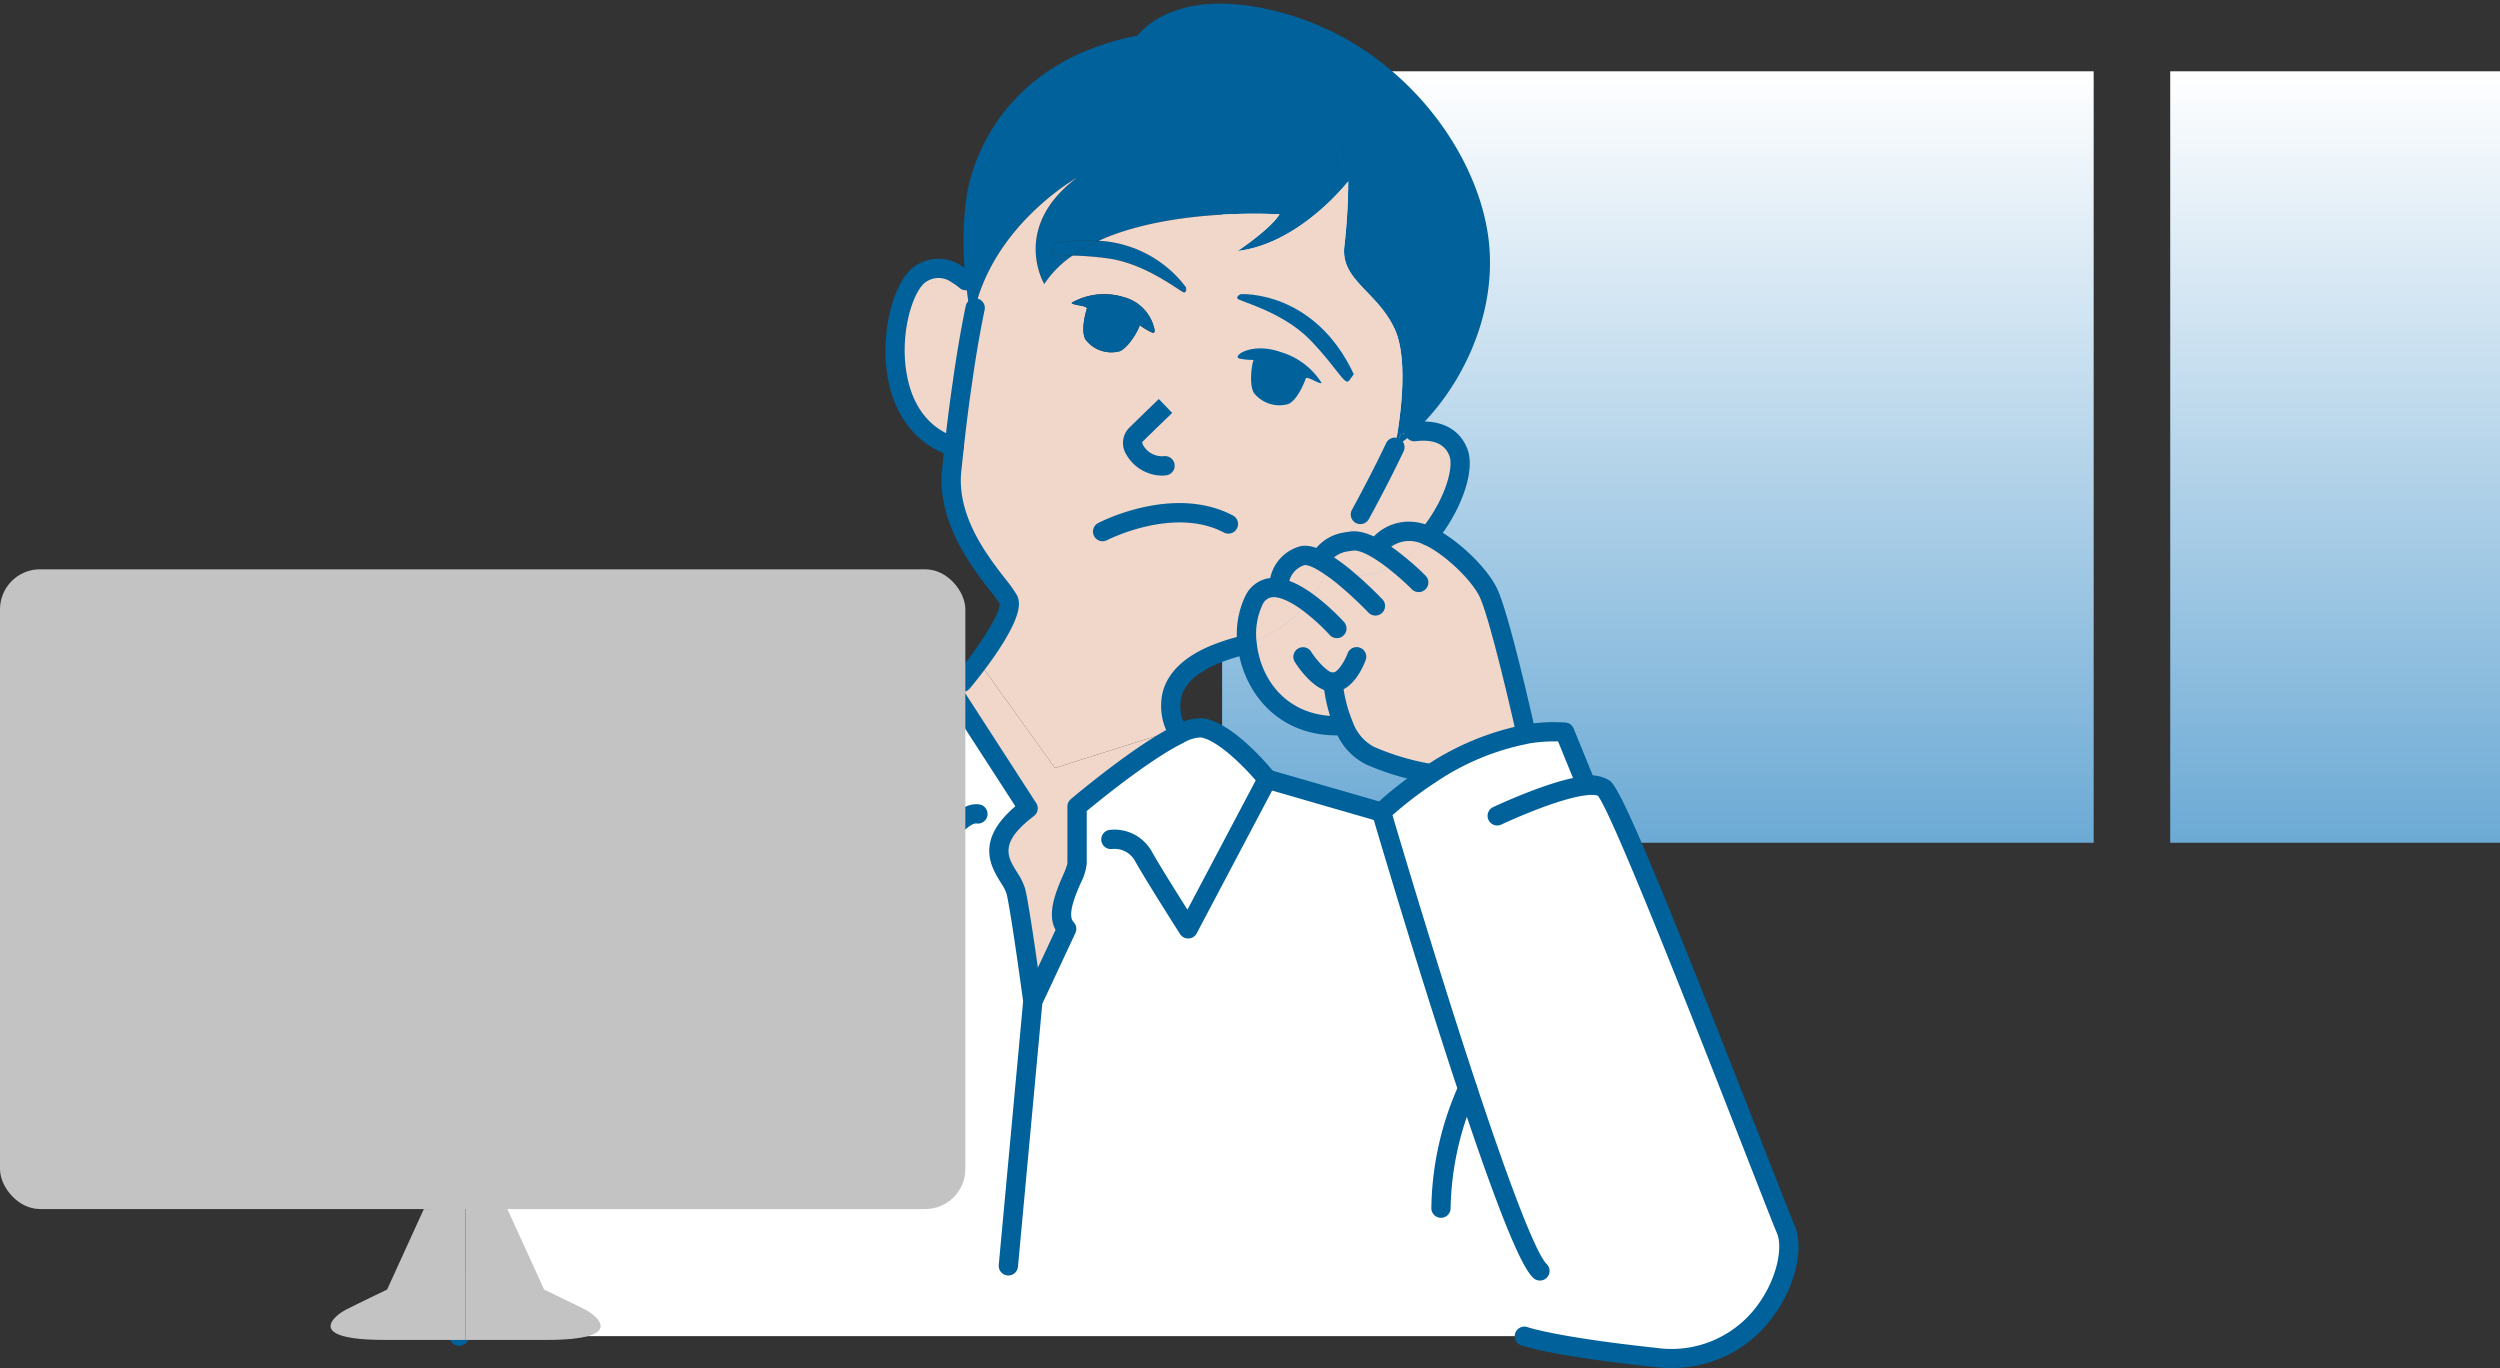 <svg xmlns="http://www.w3.org/2000/svg" xmlns:xlink="http://www.w3.org/1999/xlink" width="353.908" height="193.656" viewBox="0 0 353.908 193.656">
  <rect x="0" y="0" width="353.908" height="193.656" fill="#333333" stroke="none"/>
  <defs>
    <linearGradient id="linear-gradient" x1="0.5" x2="0.5" y2="1" gradientUnits="objectBoundingBox">
      <stop offset="0" stop-color="#fff"/>
      <stop offset="1" stop-color="#6caad5"/>
    </linearGradient>
  </defs>
  <g id="Group_3019" data-name="Group 3019" transform="translate(-447.998 -1531.05)">
    <rect id="Rectangle_271" data-name="Rectangle 271" width="46.685" height="109.209" transform="translate(755.222 1541.143)" fill="url(#linear-gradient)"/>
    <rect id="Rectangle_272" data-name="Rectangle 272" width="123.381" height="109.209" transform="translate(621.004 1541.143)" fill="url(#linear-gradient)"/>
    <g id="Group_2954" data-name="Group 2954" transform="translate(511.638 1531.567)">
      <g id="Group_2952" data-name="Group 2952" transform="translate(1.365)">
        <path id="Path_3344" data-name="Path 3344" d="M1895.477,238.534l10.351-5.929.313.489,10.879,16.828c-7.729,5.87-2.407,9.06-1.742,11.74.665,2.661,2.407,15.575,2.407,15.575l4.794-10.253c-2.27-2.387,1.468-7.729,1.468-9.2v-8.12s8.922-7.553,14.441-10.234a6.431,6.431,0,0,1,3.287-.9c3.855.607,9.2,7.259,9.2,7.259l16.182,4.677a50.592,50.592,0,0,1,6.927-5.381,37.521,37.521,0,0,1,13.5-5.635v-.02a23.42,23.42,0,0,1,5.5-.293l2.661,6.516.137,1.076a3.848,3.848,0,0,1,2.8.391c2.524,2.133,23.6,57.449,25.711,62.419,2.133,4.97-3.718,19.724-18.472,18.119-14.753-1.585-18.569-3.013-18.569-3.013H1836.482s15.282-63.084,19.352-67.878C1859.923,251.976,1895.477,238.534,1895.477,238.534Z" transform="translate(-1836.482 -136.011)" fill="#fff"/>
        <path id="Path_3345" data-name="Path 3345" d="M1906.876,227.263a11.428,11.428,0,0,0,7.846-1.644,17.586,17.586,0,0,0,4.383-3.874h.02c3.229,1.507,7.22,5.342,8.512,8.062,1.6,3.326,5.068,18.784,5.068,18.784l.235,1.233v.02a37.517,37.517,0,0,0-13.5,5.635l-.059-.1a36.123,36.123,0,0,1-8.492-2.524,7.784,7.784,0,0,1-3.718-4.266c-8.747.528-13.032-5.753-13.677-11.486a19.9,19.9,0,0,0,8.629-5.929,10.766,10.766,0,0,0,1.1-1.526c.489-.8,1.076-1.781,1.722-2.876A12.758,12.758,0,0,0,1906.876,227.263Z" transform="translate(-1781.94 -146.401)" fill="#f1d6ca"/>
        <path id="Union_16" data-name="Union 16" d="M61.391,61.828c-.1.308-.2.621-.311.936.176-.882,2.309-11.567-.023-16.672-2.441-5.345-7.707-6.949-7.141-11.744a84.084,84.084,0,0,0,.551-9.194q.021.054.035.108-.015-.054-.035-.108c-1.191-3.64-2.229-6.869-2.229-6.869-.348-.134-.705-.262-1.076-.385.371.123.729.251,1.076.385,0,0,1.031,3.229,2.229,6.869,0,0-6.793,8.8-15.654,9.862,0,0,4.58-3.052,5.926-5.185,0,0-15.121-1.021-25.592,3.736a22.726,22.726,0,0,0-6.244.39l-.352,1.021c-.215.641.785.6,2.9.684a14.753,14.753,0,0,0-4.01,4.03s-4.773-7.986,4.617-15.047c-.705.412-11.348,6.671-14.34,18.158.1-.588.213-1.176.348-1.764v-.016A11.432,11.432,0,0,0,.326,39.2,46.088,46.088,0,0,1,.5,26.9C1.967,18.891,8.188,7.7,24.668,4.512c0,0,5.3-7.75,21.424-2.934,16.121,4.795,26.789,19.43,28.256,31.911,1.27,10.883-4.209,21.328-10.512,27.1-.057,0-.1.021-.137.021a8.9,8.9,0,0,0-1.781.353c-.271.588-.545,1.192-.838,1.8C61.188,62.45,61.293,62.137,61.391,61.828Zm.332-1.049c.045-.14.086-.28.127-.418C61.809,60.5,61.768,60.64,61.723,60.779Zm5.883-19.327c-.033-11.241-7.488-24.984-22.455-29.976C60.117,16.469,67.572,30.212,67.605,41.453Zm-9.545-6.431c-.248,0-1.74-4.292-3.148-8.521C56.32,30.729,57.813,35.021,58.061,35.021ZM58.086,35a.043.043,0,0,1-.02.024c.01,0,.014-.011.02-.024.012-.037.045-.056.1-.056h0C58.131,34.94,58.1,34.958,58.086,35Zm-3.332-8.969c-.043-.134-.086-.268-.133-.4C54.668,25.759,54.711,25.892,54.754,26.027ZM8.578,22.867C13.561,15.646,23.359,9.75,34.641,9.75,23.352,9.75,13.561,15.641,8.578,22.867Zm21.91-7.494c-.209,0-.412-.005-.609-.005C30.076,15.368,30.279,15.373,30.488,15.373ZM20.5,36.075a43.864,43.864,0,0,0-5.049-.412,21.6,21.6,0,0,1,3.7-2.1,16.526,16.526,0,0,1,12.346,6.575s.176.706-.252.743C30.809,40.886,25.977,36.834,20.5,36.075Z" transform="translate(71.391)" fill="#00619b" stroke="rgba(0,0,0,0)" stroke-miterlimit="10" stroke-width="1"/>
        <path id="Path_3347" data-name="Path 3347" d="M1902.744,225.964c1.624-2.974,3.307-6.2,4.872-9.49a21.725,21.725,0,0,0,2.779-2.231c2.074-.254,5.2-.039,6.281,3.111.529,1.6-.059,4.442-1.526,7.357-.117.235-.235.45-.352.665a7.232,7.232,0,0,1-.372.665,21.222,21.222,0,0,1-2.074,2.955h-.02a17.583,17.583,0,0,1-4.383,3.874c-1.976-1.6-4.54-3.287-6.3-3.15-.391.039-.743.1-1.076.157.685-1.213,1.409-2.524,2.152-3.894Z" transform="translate(-1775.167 -153.652)" fill="#f1d6ca"/>
        <path id="Path_3349" data-name="Path 3349" d="M1906.814,214.225c.039,0,.078-.02.137-.02a21.726,21.726,0,0,1-2.779,2.231.152.152,0,0,1,.02-.059c.293-.607.568-1.213.842-1.8A8.8,8.8,0,0,1,1906.814,214.225Z" transform="translate(-1771.722 -153.615)" fill="#00619b"/>
        <path id="Path_3351" data-name="Path 3351" d="M1925.819,250.916c-.137.215-.274.431-.391.646-.646,1.1-1.233,2.074-1.722,2.876a10.782,10.782,0,0,1-1.1,1.526c-2.681-1.976-6.007-3.424-7.67-.313a11.068,11.068,0,0,0-.959,6.242c-.02,0-.059.02-.078.02a27.252,27.252,0,0,0-4.794,1.526.1.1,0,0,0-.078.039,23.826,23.826,0,0,0-2.72.783c-6.888,2.994-3.111,9.353-3.111,9.353l.176.528-16.612,5.244-10.156-14.147.45-.333s4.031-6.5,3.209-9.06a.746.746,0,0,0-.1-.293c-1.232-2.309-8.9-9.549-8.022-18.276.1-.939.215-2.074.352-3.346.294-2.583.665-5.733,1.174-9.177.47-3.326,1.057-6.927,1.8-10.488a1.74,1.74,0,0,1,.059-.274c2.993-11.486,13.638-17.747,14.343-18.158-9.392,7.064-4.618,15.047-4.618,15.047a14.83,14.83,0,0,1,4.011-4.031,44.391,44.391,0,0,1,5.048.411c5.479.763,10.312,4.813,10.743,4.813.43-.039.254-.744.254-.744a16.54,16.54,0,0,0-12.347-6.575c10.469-4.755,25.594-3.737,25.594-3.737-1.35,2.133-5.929,5.185-5.929,5.185,8.864-1.057,15.654-9.862,15.654-9.862a85.094,85.094,0,0,1-.548,9.2c-.567,4.794,4.7,6.4,7.142,11.74,2.329,5.107.2,15.791.02,16.671a.152.152,0,0,0-.02.059c-1.565,3.287-3.248,6.516-4.872,9.49l-.02.02c-.743,1.37-1.467,2.681-2.152,3.894C1927.11,248.666,1926.445,249.84,1925.819,250.916Zm2.622-26.4.626-.881c-5.616-11.975-16.006-11.329-16.006-11.329s-.665.293-.45.646c.235.352,6.379,1.839,10.253,5.811C1926.738,222.759,1927.815,225.42,1928.441,224.52Zm-5.87-.333c.294,0,2.055,1.057,1.9.626a10.225,10.225,0,0,0-5.577-4.246c-3.678-1.331-5.792.078-5.792.078s-.861.587-.254.783a9.844,9.844,0,0,0,2.055.2c-.235.411-.7,3.366.02,4.657a4.607,4.607,0,0,0,4.892,1.585c1.468-.665,2.485-3.679,2.485-3.679Zm-22.052-6.438c.606.215.254-.783.254-.783a6.008,6.008,0,0,0-4.324-4.246,9.314,9.314,0,0,0-7.259.783c-.392.254,1.663.45,1.9.626l.215.176s-1,3.013-.215,4.422a4.576,4.576,0,0,0,4.853,1.663c1.37-.607,2.779-3.248,2.818-3.7A9.274,9.274,0,0,0,1900.519,217.75Z" transform="translate(-1802.429 -171.189)" fill="#f1d6ca"/>
        <path id="Path_3352" data-name="Path 3352" d="M1908.935,225.269a11.428,11.428,0,0,1-7.847,1.644c-.509-.391-1.018-.783-1.546-1.135.626-1.076,1.291-2.25,2.015-3.5.333-.059.685-.117,1.076-.157C1904.395,221.982,1906.958,223.665,1908.935,225.269Z" transform="translate(-1776.152 -146.051)" fill="#f1d6ca"/>
        <path id="Path_3353" data-name="Path 3353" d="M1909.269,215.587l-.626.881c-.626.9-1.7-1.761-5.577-5.753-3.875-3.972-10.018-5.459-10.253-5.811-.215-.352.45-.646.45-.646S1903.653,203.612,1909.269,215.587Z" transform="translate(-1782.63 -163.137)" fill="#00619b"/>
        <path id="Path_3354" data-name="Path 3354" d="M1901.279,225.12a12.754,12.754,0,0,1-1.937-.489c.117-.215.254-.43.391-.646C1900.262,224.337,1900.771,224.729,1901.279,225.12Z" transform="translate(-1776.343 -144.258)" fill="#f1d6ca"/>
        <path id="Path_3356" data-name="Path 3356" d="M1904.641,213c.156.43-1.6-.626-1.9-.626h-.274s-1.017,3.013-2.485,3.679a4.607,4.607,0,0,1-4.892-1.585c-.724-1.291-.254-4.246-.02-4.657a9.844,9.844,0,0,1-2.055-.2c-.606-.2.254-.783.254-.783s2.113-1.409,5.792-.078A10.226,10.226,0,0,1,1904.641,213Z" transform="translate(-1782.601 -159.376)" fill="#00619b"/>
        <path id="Path_3357" data-name="Path 3357" d="M1894.491,227.288c1.663-3.111,4.99-1.663,7.67.313a19.9,19.9,0,0,1-8.629,5.929A11.07,11.07,0,0,1,1894.491,227.288Z" transform="translate(-1781.981 -142.826)" fill="#f1d6ca"/>
        <path id="Path_3358" data-name="Path 3358" d="M1891,231.131a27.259,27.259,0,0,1,4.794-1.526A46.757,46.757,0,0,1,1891,231.131Z" transform="translate(-1784.322 -138.881)" fill="#f1d6ca"/>
        <path id="Path_3359" data-name="Path 3359" d="M1906.305,234.919a23.841,23.841,0,0,1,2.72-.783c-9.216,4.031-4.872,10.781-4.872,10.781l.176.352c-5.518,2.681-14.44,10.234-14.44,10.234v8.12c0,1.468-3.738,6.809-1.468,9.2l-4.794,10.253s-1.742-12.914-2.407-15.575c-.665-2.681-5.988-5.87,1.742-11.74l-10.879-16.828,1.585-1.017s7.181-8.707,6.594-11.408c.822,2.563-3.209,9.06-3.209,9.06l-.45.333,10.156,14.147,16.612-5.244-.176-.528S1899.417,237.913,1906.305,234.919Z" transform="translate(-1802.423 -141.847)" fill="#f1d6ca"/>
        <path id="Path_3361" data-name="Path 3361" d="M1892.43,208.908s.352,1-.254.783a9.274,9.274,0,0,1-1.761-1.057c-.039.45-1.448,3.092-2.818,3.7a4.576,4.576,0,0,1-4.853-1.663c-.783-1.409.215-4.422.215-4.422l-.215-.176c-.235-.176-2.289-.372-1.9-.626a9.315,9.315,0,0,1,7.259-.783A6.007,6.007,0,0,1,1892.43,208.908Z" transform="translate(-1794.086 -163.13)" fill="#00619b"/>
        <path id="Path_3362" data-name="Path 3362" d="M1879.748,200.82a22.619,22.619,0,0,1,6.242-.391,21.273,21.273,0,0,0-3.7,2.094c-2.113-.078-3.111-.039-2.9-.685Z" transform="translate(-1795.453 -166.861)" fill="#00619b"/>
        <path id="Path_3363" data-name="Path 3363" d="M1874.874,205.095v.02q-.205.881-.352,1.761a1.737,1.737,0,0,0-.059.274,19.669,19.669,0,0,0-.45,2.192s-.528-2.544-.881-6.066A11.406,11.406,0,0,1,1874.874,205.095Z" transform="translate(-1801.419 -164.071)" fill="#00619b"/>
        <path id="Path_3364" data-name="Path 3364" d="M1877.556,218.477c-.509,3.444-.881,6.594-1.174,9.177-11.623-3.718-9-21.543-4.813-24.439a4.535,4.535,0,0,1,5.127-.039,8.481,8.481,0,0,1,1.33.939c.352,3.522.881,6.066.881,6.066a19.725,19.725,0,0,1,.45-2.192C1878.612,211.55,1878.025,215.151,1877.556,218.477Z" transform="translate(-1806.312 -164.911)" fill="#f1d6ca"/>
      </g>
      <g id="Group_2953" data-name="Group 2953" transform="translate(0 36.128)">
        <path id="Path_3365" data-name="Path 3365" d="M1902.349,226.867a1.364,1.364,0,0,1-1.2-2.017c1.82-3.332,3.446-6.5,4.837-9.424a1.365,1.365,0,1,1,2.464,1.174c-1.411,2.966-3.062,6.181-4.906,9.557A1.364,1.364,0,0,1,1902.349,226.867Z" transform="translate(-1773.406 -189.32)" fill="#00619b"/>
        <path id="Path_3366" data-name="Path 3366" d="M1889.635,243.981a1.355,1.355,0,0,1-1.143-.622,8.538,8.538,0,0,1-.925-6.588c.779-2.577,2.915-4.651,6.352-6.164.043-.022.086-.041.131-.059l0,0a28.664,28.664,0,0,1,5.035-1.6,1.364,1.364,0,0,1,.6,2.661,25.993,25.993,0,0,0-4.531,1.438l-.1.047c-2.682,1.174-4.32,2.669-4.87,4.446a5.832,5.832,0,0,0,.6,4.354,1.364,1.364,0,0,1-1.155,2.094Z" transform="translate(-1786.545 -175.677)" fill="#00619b"/>
        <path id="Path_3367" data-name="Path 3367" d="M1908.214,231.027a1.363,1.363,0,0,1-1.047-2.237,19.905,19.905,0,0,0,1.941-2.763c.133-.229.245-.432.354-.634.133-.229.229-.4.309-.577,1.5-2.98,1.814-5.334,1.473-6.369-.6-1.763-2.229-2.5-4.819-2.184a1.364,1.364,0,1,1-.333-2.708c3.884-.474,6.7.99,7.737,4.025.655,1.986.056,5.125-1.6,8.41a7.53,7.53,0,0,1-.393.742c-.1.19-.225.417-.372.665a22.527,22.527,0,0,1-2.2,3.139A1.355,1.355,0,0,1,1908.214,231.027Z" transform="translate(-1769.666 -190.448)" fill="#00619b"/>
        <path id="Path_3369" data-name="Path 3369" d="M1874.34,260.273a1.364,1.364,0,0,1-1.053-2.231c3.565-4.326,6.512-9.1,6.315-10.245a22.272,22.272,0,0,0-1.358-1.861c-2.634-3.4-7.535-9.727-6.788-17.141l.354-3.354c.3-2.655.677-5.819,1.182-9.232.54-3.837,1.151-7.394,1.812-10.568a1.365,1.365,0,1,1,2.673.56c-.652,3.113-1.252,6.612-1.786,10.4-.5,3.381-.871,6.518-1.168,9.14l-.352,3.334c-.638,6.326,3.661,11.877,6.23,15.192a19.041,19.041,0,0,1,1.64,2.3,1.909,1.909,0,0,1,.239.706c.646,2.961-4.6,9.733-6.885,12.5A1.357,1.357,0,0,1,1874.34,260.273Zm5.3-12.408a.389.389,0,0,0,.028.051Z" transform="translate(-1801.731 -198.972)" fill="#00619b"/>
        <path id="Path_3370" data-name="Path 3370" d="M1877.045,229.682a1.391,1.391,0,0,1-.415-.065c-4.97-1.589-8.193-5.739-9.077-11.687-.9-6.025.925-13.114,3.9-15.172a5.9,5.9,0,0,1,6.588-.1,9.827,9.827,0,0,1,1.528,1.08,1.364,1.364,0,1,1-1.767,2.078,7.1,7.1,0,0,0-1.113-.789,3.122,3.122,0,0,0-3.688-.023c-1.663,1.149-3.612,6.733-2.751,12.523.511,3.44,2.178,7.88,7.208,9.49a1.364,1.364,0,0,1-.415,2.663Z" transform="translate(-1805.611 -201.703)" fill="#00619b"/>
        <path id="Path_3372" data-name="Path 3372" d="M1889.93,222.688a5.914,5.914,0,0,1-4.98-3.027,3.053,3.053,0,0,1,.393-3.7c1.6-1.583,4.232-4.115,4.232-4.115l1.89,1.967s-2.614,2.516-4.193,4.078c-.1.1.051.423.1.517a3.074,3.074,0,0,0,2.884,1.532,1.364,1.364,0,0,1,.45,2.69A4.743,4.743,0,0,1,1889.93,222.688Z" transform="translate(-1789.168 -192.004)" fill="#00619b"/>
        <path id="Path_3373" data-name="Path 3373" d="M1883.7,224.774a1.364,1.364,0,0,1-.634-2.573c.433-.225,10.693-5.483,19.072-1.074a1.364,1.364,0,1,1-1.27,2.415c-7.1-3.739-16.444,1.031-16.54,1.078A1.336,1.336,0,0,1,1883.7,224.774Z" transform="translate(-1791.249 -184.8)" fill="#00619b"/>
        <path id="Path_3374" data-name="Path 3374" d="M1924.234,250.931a1.363,1.363,0,0,1-1.33-1.066c-.955-4.256-3.706-15.877-4.967-18.489-1.164-2.452-4.9-5.993-7.754-7.369a.886.886,0,0,1-.119-.047,5.26,5.26,0,0,0-1.595-.487,4.356,4.356,0,0,0-3.68,1.335,1.374,1.374,0,0,1-1.908.239,1.355,1.355,0,0,1-.262-1.892,6.949,6.949,0,0,1,6.1-2.4,7.665,7.665,0,0,1,2.375.675,1.5,1.5,0,0,1,.141.055c3.444,1.606,7.727,5.676,9.169,8.713,1.65,3.42,5.025,18.434,5.166,19.072a1.362,1.362,0,0,1-1.033,1.628A1.294,1.294,0,0,1,1924.234,250.931Z" transform="translate(-1772.104 -183.506)" fill="#00619b"/>
        <path id="Path_3375" data-name="Path 3375" d="M1913.3,230.019a1.366,1.366,0,0,1-.972-.405A36.573,36.573,0,0,0,1909.4,227c-2.712-2.2-4.5-2.947-5.344-2.857-.325.033-.644.088-.947.139a3.815,3.815,0,0,0-2.4,1.46,1.38,1.38,0,0,1-1.859.475,1.349,1.349,0,0,1-.511-1.828,6.4,6.4,0,0,1,4.232-2.78c.434-.076.818-.141,1.246-.184,1.855-.145,4.3,1.017,7.295,3.45a38.471,38.471,0,0,1,3.164,2.822,1.364,1.364,0,0,1-.97,2.321Z" transform="translate(-1776.104 -182.845)" fill="#00619b"/>
        <path id="Path_3376" data-name="Path 3376" d="M1910.078,232.347a1.361,1.361,0,0,1-.988-.425,56.031,56.031,0,0,0-4.643-4.279c-.46-.354-.943-.728-1.446-1.062-2.223-1.561-2.955-1.381-2.967-1.385a3.21,3.21,0,0,0-2.182,2.37,1.364,1.364,0,0,1-2.71-.305,5.885,5.885,0,0,1,3.927-4.616c1.334-.513,3.129.039,5.473,1.687.526.35,1.059.759,1.593,1.168a57.189,57.189,0,0,1,4.931,4.545,1.364,1.364,0,0,1-.988,2.3Z" transform="translate(-1779.003 -181.846)" fill="#00619b"/>
        <path id="Path_3377" data-name="Path 3377" d="M1906.878,247.079c-8.647,0-13.329-6.477-14.034-12.73a12.353,12.353,0,0,1,1.109-7.032,4.475,4.475,0,0,1,2.984-2.422c1.835-.413,4.092.352,6.7,2.276a30.951,30.951,0,0,1,4.277,3.868,1.364,1.364,0,0,1-2.035,1.818,28.546,28.546,0,0,0-3.859-3.489c-1.892-1.393-3.485-2.035-4.485-1.812a1.749,1.749,0,0,0-1.176,1.041,9.764,9.764,0,0,0-.806,5.451c.613,5.444,4.62,10.723,12.239,10.273l.16,1.362v1.364C1907.59,247.068,1907.23,247.079,1906.878,247.079Z" transform="translate(-1781.283 -179.62)" fill="#00619b"/>
        <path id="Path_3378" data-name="Path 3378" d="M1902.455,236.135c-2.618,0-4.976-3.548-5.422-4.258a1.365,1.365,0,0,1,2.311-1.452c.886,1.407,2.407,2.982,3.111,2.982.593,0,1.6-1.468,2.066-2.73a1.364,1.364,0,0,1,2.559.945C1906.8,232.376,1905.279,236.135,1902.455,236.135Z" transform="translate(-1777.387 -174.834)" fill="#00619b"/>
        <path id="Path_3379" data-name="Path 3379" d="M1914.107,247.281a1.471,1.471,0,0,1-.186-.012,37.293,37.293,0,0,1-8.851-2.624,8.949,8.949,0,0,1-4.426-4.974,22.157,22.157,0,0,1-1.636-6.569,1.364,1.364,0,0,1,1.26-1.46,1.346,1.346,0,0,1,1.46,1.26,19.753,19.753,0,0,0,1.413,5.673,6.41,6.41,0,0,0,3.013,3.565,35.051,35.051,0,0,0,8.136,2.424,1.364,1.364,0,0,1-.184,2.716Z" transform="translate(-1775.3 -173.065)" fill="#00619b"/>
        <path id="Path_3380" data-name="Path 3380" d="M1926.3,314.275a1.356,1.356,0,0,1-.945-.38c-1.161-1.113-3.52-5.056-10.584-26.343-5.966-17.974-12.142-38.989-12.2-39.2a1.36,1.36,0,0,1,.358-1.362,51.757,51.757,0,0,1,7.132-5.545,38.482,38.482,0,0,1,13.789-5.8,1.364,1.364,0,0,1,.237-.061,24.413,24.413,0,0,1,5.819-.307,1.36,1.36,0,0,1,1.162.843l2.661,6.516a1.364,1.364,0,0,1-2.526,1.033l-2.333-5.714a22.017,22.017,0,0,0-4.127.286,1.212,1.212,0,0,1-.205.053,35.528,35.528,0,0,0-12.994,5.438,52.664,52.664,0,0,0-6.117,4.663c1.2,4.041,6.651,22.369,11.936,38.295,6.672,20.107,9.055,24.441,9.884,25.236a1.364,1.364,0,0,1-.943,2.348Z" transform="translate(-1771.943 -169.638)" fill="#00619b"/>
        <path id="Path_3381" data-name="Path 3381" d="M1908.181,280.682h-.033a1.366,1.366,0,0,1-1.333-1.4,43.836,43.836,0,0,1,3.925-17.493,1.364,1.364,0,0,1,2.43,1.239,41.916,41.916,0,0,0-3.628,16.319A1.365,1.365,0,0,1,1908.181,280.682Z" transform="translate(-1767.829 -144.928)" fill="#00619b"/>
        <path id="Path_3382" data-name="Path 3382" d="M1876.881,313.833c-.043,0-.086,0-.127-.006a1.363,1.363,0,0,1-1.233-1.483l3.464-37.452a1.3,1.3,0,0,1,.123-.452l4.453-9.529c-1.276-2.3.088-5.477,1.025-7.659a11.394,11.394,0,0,0,.654-1.714v-8.091a1.359,1.359,0,0,1,.483-1.041c.368-.313,9.118-7.7,14.724-10.419a7.271,7.271,0,0,1,4.092-1.021c4.258.669,9.472,7.03,10.052,7.753a1.363,1.363,0,0,1,.145,1.491L1903.543,265.4a1.365,1.365,0,0,1-2.358.1c-.2-.317-4.97-7.8-6.441-10.466a3.32,3.32,0,0,0-3.174-1.573,1.364,1.364,0,1,1-.347-2.706,6.063,6.063,0,0,1,5.907,2.962c.972,1.765,3.54,5.864,5.1,8.332l9.667-18.3c-2.073-2.415-5.569-5.735-7.774-6.083a5.134,5.134,0,0,0-2.481.781c-4.583,2.227-11.756,8.058-13.671,9.645v7.482a7.923,7.923,0,0,1-.875,2.763c-.72,1.677-1.927,4.485-.968,5.492a1.362,1.362,0,0,1,.246,1.518l-4.692,10.038-3.442,37.215A1.364,1.364,0,0,1,1876.881,313.833Z" transform="translate(-1797.774 -169.919)" fill="#00619b"/>
        <path id="Path_3383" data-name="Path 3383" d="M1936.867,322.942a21.73,21.73,0,0,1-2.369-.131c-14.754-1.585-18.738-3.031-18.9-3.092a1.364,1.364,0,0,1,.949-2.557c.059.022,4.033,1.411,18.244,2.937a15.084,15.084,0,0,0,14.325-6.05c2.781-3.759,3.588-8.208,2.745-10.175-.521-1.223-2.121-5.322-4.34-11-5.686-14.56-19-48.636-21.041-50.957a3.126,3.126,0,0,0-.834-.1,6.948,6.948,0,0,0-.873.061c-4.291.534-11.875,4.109-11.952,4.144a1.364,1.364,0,0,1-1.168-2.465c.326-.155,8.062-3.8,12.783-4.387a4.941,4.941,0,0,1,3.833.691c1.642,1.389,7.138,14.513,21.792,52.021,2.209,5.653,3.806,9.737,4.307,10.918,1.374,3.2.086,8.613-3.061,12.869A17.56,17.56,0,0,1,1936.867,322.942Z" transform="translate(-1763.945 -165.932)" fill="#00619b"/>
        <path id="Path_3384" data-name="Path 3384" d="M1837.15,326.68a1.392,1.392,0,0,1-.321-.037,1.366,1.366,0,0,1-1.006-1.648c1.573-6.488,15.479-63.542,19.639-68.44,4.16-4.878,35.969-17.029,40.1-18.593l10.257-5.874a1.366,1.366,0,0,1,1.827.448l11.189,17.313a1.363,1.363,0,0,1-.319,1.826c-4.982,3.782-3.774,5.737-2.377,8a8.442,8.442,0,0,1,1.135,2.327c.673,2.7,2.362,15.192,2.434,15.722a1.364,1.364,0,0,1-2.7.364c-.018-.129-1.74-12.869-2.377-15.427a6.849,6.849,0,0,0-.81-1.552c-1.385-2.246-3.659-5.927,2.06-10.811l-9.825-15.2-9.228,5.285a1.385,1.385,0,0,1-.2.092c-14.159,5.354-36.254,14.525-39.087,17.847s-12.951,42.081-19.062,67.313A1.367,1.367,0,0,1,1837.15,326.68Z" transform="translate(-1835.785 -172.806)" fill="#00619b"/>
        <path id="Path_3385" data-name="Path 3385" d="M1872.627,258.541a1.746,1.746,0,0,1-.4-.051,1.655,1.655,0,0,1-1.121-1.215c-.219-1.168-3.777-15.294-5.128-20.637a1.364,1.364,0,1,1,2.645-.669c.162.642,3.3,13.061,4.612,18.446.115-.151.231-.3.339-.446,3.015-3.982,5.719-7.244,8.4-6.823a1.364,1.364,0,0,1-.427,2.694c-1.307-.2-4.68,4.3-5.8,5.774C1874.187,257.676,1873.533,258.541,1872.627,258.541Z" transform="translate(-1806.94 -169.909)" fill="#00619b"/>
        <path id="Path_3386" data-name="Path 3386" d="M1911.792,246.052a1.422,1.422,0,0,1-.38-.053l-16.182-4.677a1.365,1.365,0,0,1,.757-2.622l16.182,4.677a1.364,1.364,0,0,1-.378,2.675Z" transform="translate(-1779.855 -166.358)" fill="#00619b"/>
      </g>
    </g>
    <g id="Group_2951" data-name="Group 2951" transform="translate(447.998 1611.642)">
      <rect id="Rectangle_270" data-name="Rectangle 270" width="136.657" height="90.563" rx="5.669" transform="translate(0 0)" fill="#c3c3c3"/>
      <g id="Group_178" data-name="Group 178" transform="translate(46.803 90.563)">
        <path id="Path_534" data-name="Path 534" d="M1531.829,1783.074l5.2,11.4s4.177,2,5.833,2.85,5.932,4.276-5.515,4.276h-11.427v-18.528Z" transform="translate(-1506.805 -1783.074)" fill="#c3c3c3"/>
        <path id="Path_535" data-name="Path 535" d="M1516.117,1783.074l-5.2,11.4s-4.178,2-5.834,2.85-5.932,4.276,5.515,4.276h11.428v-18.528Z" transform="translate(-1502.92 -1783.074)" fill="#c3c3c3"/>
      </g>
    </g>
  </g>
</svg>
